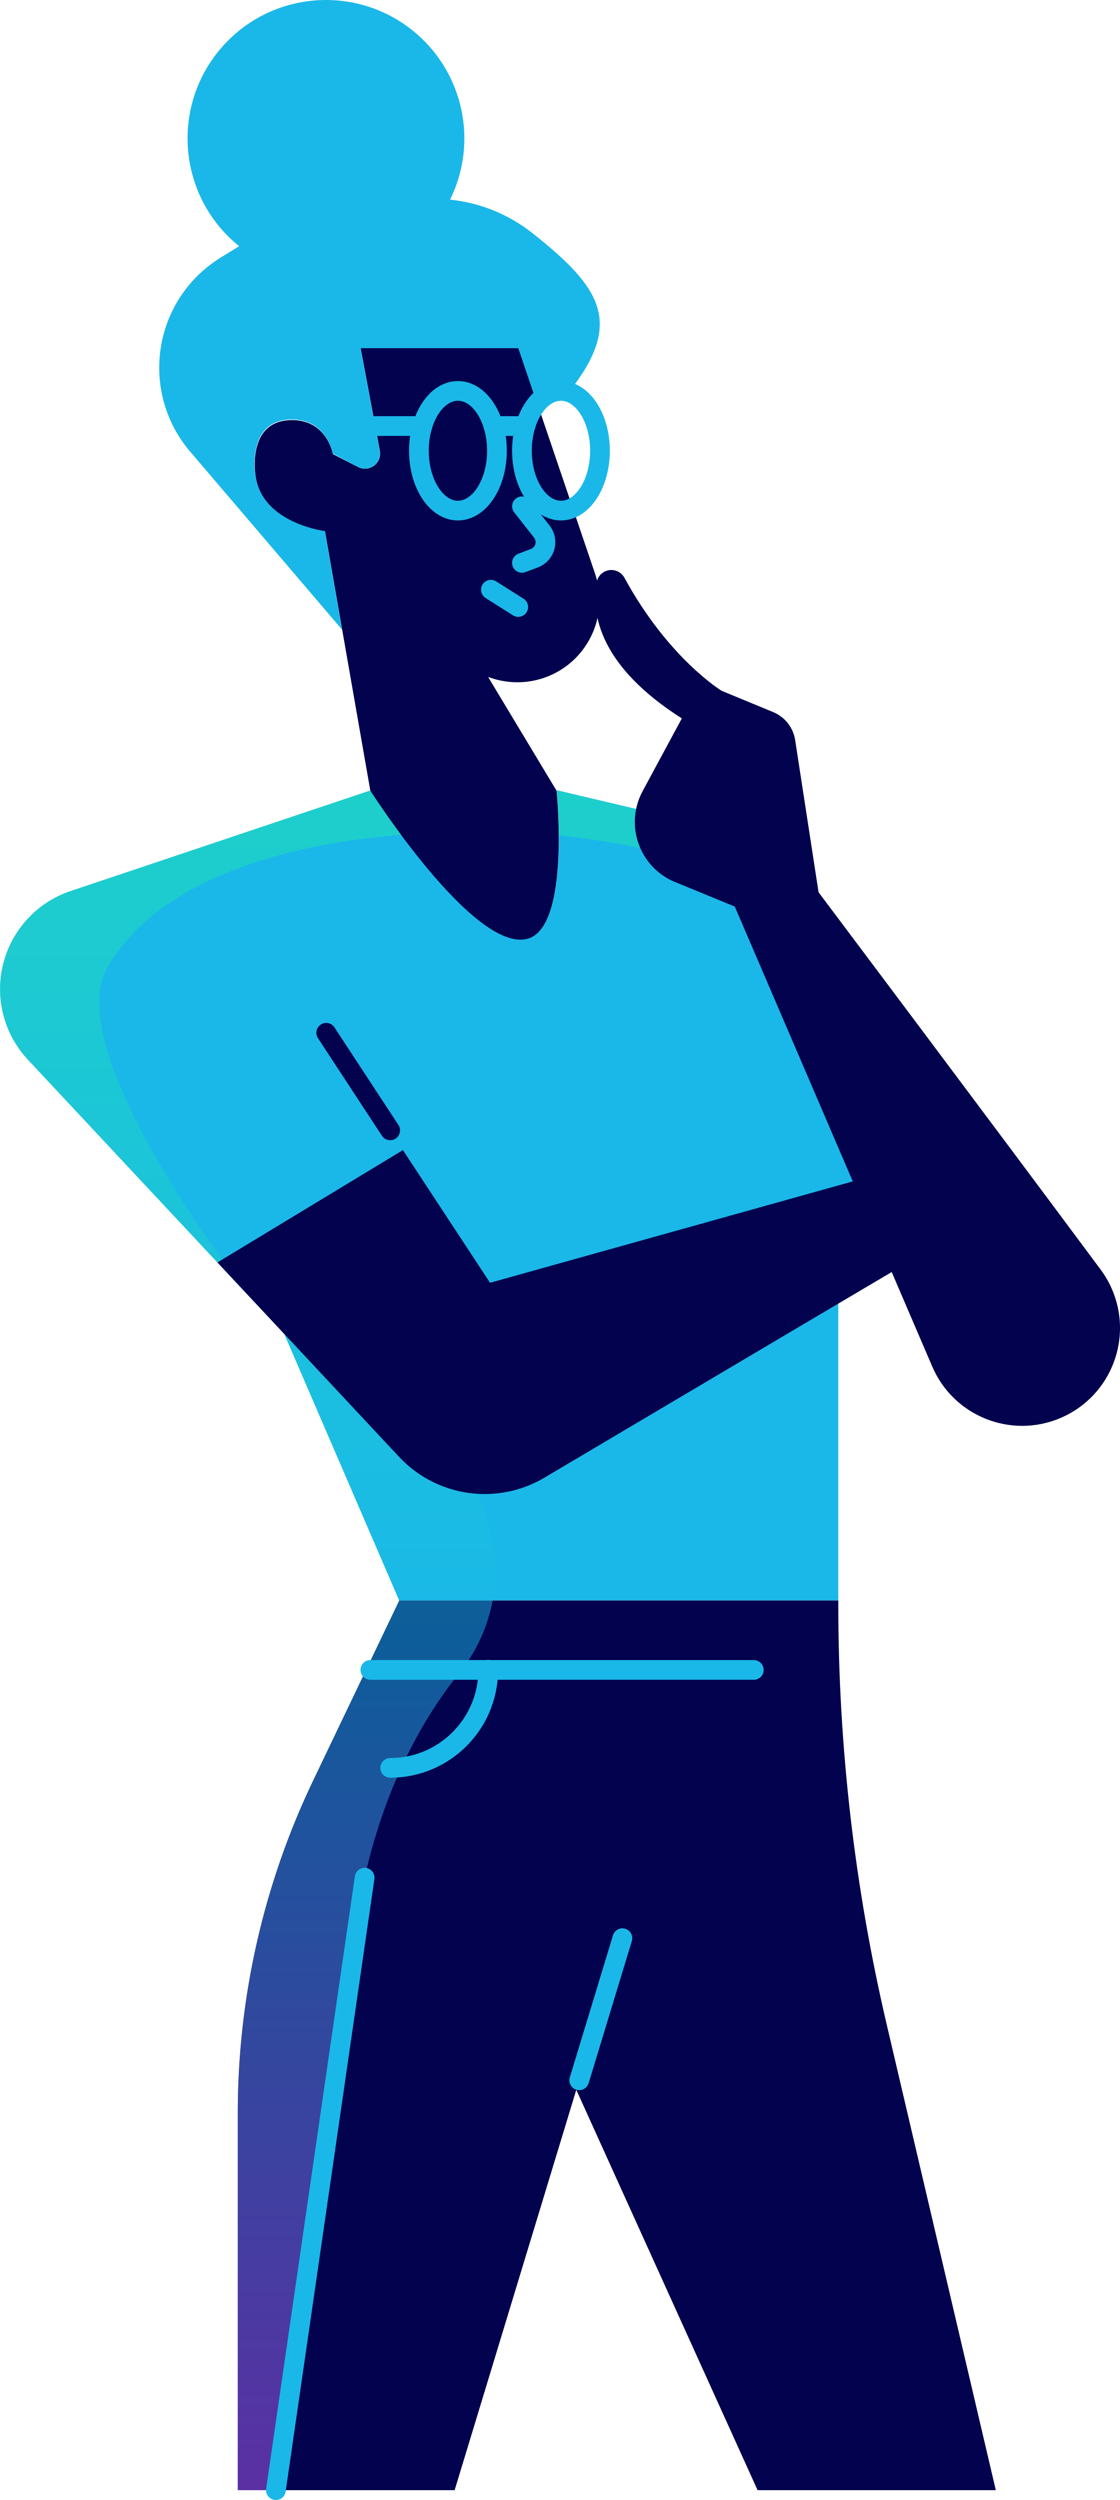 <?xml version="1.0" encoding="UTF-8"?> <svg xmlns="http://www.w3.org/2000/svg" xmlns:xlink="http://www.w3.org/1999/xlink" id="Layer_2" viewBox="0 0 481.05 1073.71"><defs><style>.cls-1{fill:url(#linear-gradient);isolation:isolate;opacity:.5;}.cls-1,.cls-2,.cls-3{stroke-width:0px;}.cls-4{stroke:#1ab8e8;}.cls-4,.cls-5{fill:none;stroke-linecap:round;stroke-linejoin:round;stroke-width:8.46px;}.cls-5{stroke:#02024e;}.cls-2{fill:#1ab8e8;}.cls-3{fill:#02024e;}</style><linearGradient id="linear-gradient" x1="726.68" y1="-3728.22" x2="726.68" y2="-2998.24" gradientTransform="translate(901.01 -2658.74) rotate(-180)" gradientUnits="userSpaceOnUse"><stop offset="0" stop-color="#b45ef9"></stop><stop offset=".5" stop-color="#1ab8e8"></stop><stop offset="1" stop-color="#21e6ae"></stop></linearGradient></defs><g id="Layer_1-2"><path class="cls-2" d="m226.8,402.87c18.3-5.29,12.34-63.48,12.34-63.48l98.72,23.28,22.28,48.83v57.24s12,37.01,12,37.01l-12.08,54.13v127.5h-188.59s-49.4-114.5-49.4-114.5L11.99,455.1c-4.33-4.64-7.61-10.15-9.63-16.16-7.81-23.25,4.7-48.43,27.95-56.24l128.74-43.2s44.77,70.11,67.75,63.38Z"></path><path class="cls-3" d="m360.06,687.38v1.98c0,60.69,6.99,121.17,20.82,180.27l46.83,199.85h-102.32s-77.87-171.94-77.87-171.94l-52.25,171.94h-93.14v-162.04c0-49.39,11.06-98.16,32.38-142.72l36.98-77.33h59.81s128.76,0,128.76,0Z"></path><path class="cls-3" d="m222.72,149.44h-67.85s8.28,44.15,8.28,44.15c.28,1.46.04,2.97-.66,4.27-1.69,3.17-5.64,4.36-8.8,2.66l-10.69-5.47s-2.75-15.7-19.17-14.57c-15.83,1.08-14.98,19.02-13.9,24.96,3.55,19.71,29.68,22.9,29.68,22.9l19.46,111.31s44.77,70.11,67.67,63.48c18.3-5.29,12.34-63.48,12.34-63.48l-29.38-48.83h.23c7.6,2.82,15.93,2.94,23.61.34,18.44-6.26,28.32-26.28,22.06-44.72-8.76-25.83-17.94-52.92-24.65-72.66l-8.22-24.34Z"></path><line class="cls-5" x1="140.11" y1="443.56" x2="167.59" y2="485.48"></line><path class="cls-2" d="m193.31,85.75c12.32-24.97,5.66-55.14-16.02-72.6-25.57-20.59-62.99-16.56-83.58,9.01-20.59,25.57-16.56,62.99,9.01,83.58l-7.86,4.83c-2.47,1.52-4.81,3.23-7.02,5.11-23.32,19.94-26.06,55.02-6.12,78.34l65.2,76.41-7.4-42.35s-26.14-3.19-29.68-22.9c-1.08-5.94-1.93-23.88,13.9-24.96,16.42-1.13,19.17,14.57,19.17,14.57l10.77,5.73c1.26.66,2.7.89,4.1.65,3.54-.6,5.93-3.95,5.33-7.49l-8.28-44.15h67.77s6.51,19.18,6.51,19.18c.31-.37,14.92.08,15.22-.3,23.57-29.75,14.12-44.71-15.63-68.28-10.19-8.06-22.47-13.06-35.39-14.39Z"></path><path class="cls-4" d="m224.18,241.76l5.35-2.03c.7-.26,1.35-.63,1.94-1.09,3.19-2.5,3.75-7.12,1.25-10.32l-8.53-10.87"></path><line class="cls-4" x1="210.84" y1="253.27" x2="222.59" y2="260.7"></line><ellipse class="cls-4" cx="196.68" cy="193.59" rx="16.76" ry="25.7"></ellipse><ellipse class="cls-4" cx="240.94" cy="193.59" rx="16.76" ry="25.7"></ellipse><line class="cls-4" x1="211.95" y1="182.98" x2="225.7" y2="182.98"></line><line class="cls-4" x1="146.05" y1="182.98" x2="181.44" y2="182.98"></line><path class="cls-1" d="m239.99,358.72c-.05-10.74-.93-19.22-.93-19.22l98.72,23.28,10.87,23.82c-34.74-14.33-71.32-23.72-108.66-27.89ZM14,392.45c-17.87,16.8-18.75,44.9-1.95,62.78l97.38,104.19s-85.38-106.27-63.04-144.34c18.45-31.71,62.99-51.4,125.93-56.54-7.94-10.67-13.29-19.04-13.29-19.04l-128.71,43.2c-6.08,2.03-11.65,5.36-16.32,9.75Zm88.13,514.98v162.04s16.37,0,16.37,0l38.11-263.05c9.18-40.66,25.5-68.98,40.56-87.77,18.3-22.64,20.73-54.22,6.12-79.39l-46.67-79.98-34.52,13.6,49.4,114.5-36.98,77.33c-21.32,44.55-32.39,93.32-32.38,142.72Z"></path><path class="cls-3" d="m389.31,542.58l-17.17-36.83-161.66,45.18-37.42-56.98-79.67,48.24,78.05,83.53c16.12,17.24,42.07,20.95,62.38,8.92l99.77-59.11,55.72-32.95Z"></path><path class="cls-3" d="m289.95,378.84c-.9-.37-1.77-.79-2.63-1.25-13.56-7.32-18.63-24.25-11.3-37.82l16.83-31.23c-35.06-22.33-38.96-44.39-36.6-58.32.3-1.96,1.5-3.66,3.23-4.62,3.09-1.71,6.99-.59,8.7,2.51,18.94,34.77,41.76,48.57,41.76,48.57l22.13,9.15c5.04,2.08,8.62,6.64,9.46,12.03l10.05,65.36s71.24,94.86,121.21,162.12c1.81,2.45,3.36,5.09,4.6,7.87,9.47,21.19-.04,46.04-21.23,55.51h0c-.2.09-.41.18-.62.27-21.32,9.12-46.01-.77-55.13-22.09l-84.81-197.54-25.65-10.54Z"></path><line class="cls-4" x1="248.78" y1="893.45" x2="267.33" y2="832.41"></line><line class="cls-4" x1="159.06" y1="717.2" x2="323.77" y2="717.2"></line><path class="cls-4" d="m209.69,717.12v.05c0,23.25-18.85,42.1-42.1,42.1"></path><line class="cls-4" x1="118.5" y1="1069.48" x2="156.61" y2="806.43"></line></g></svg> 